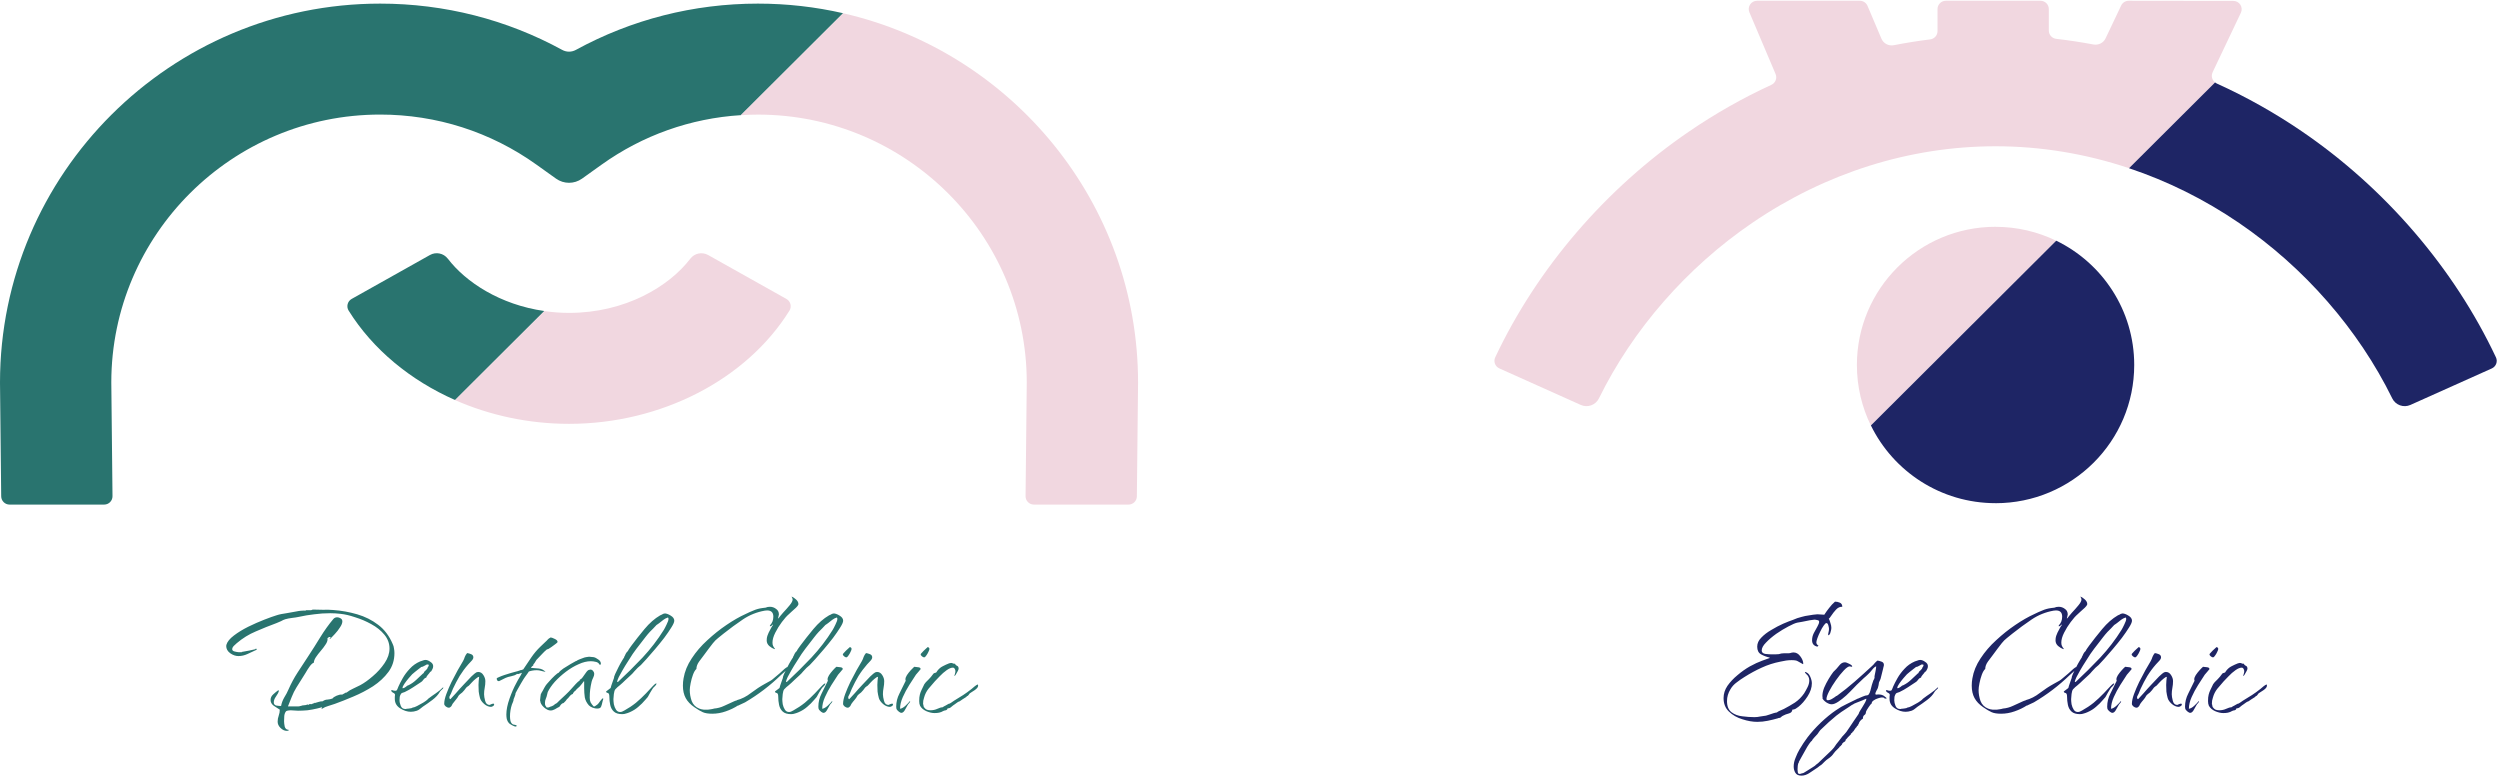 <svg width="700" height="218" viewBox="0 0 700 218" fill="none" xmlns="http://www.w3.org/2000/svg">
<path d="M125.378 72.426C124.202 70.888 122.075 70.453 120.384 71.401L98.459 83.703C97.298 84.355 96.916 85.847 97.618 86.973C104.396 97.838 114.93 106.505 127.427 112.012L152.43 87.089C140.018 85.318 130.411 78.996 125.386 72.426H125.378Z" fill="#29746F"/>
<path d="M212.221 1.013C194.207 1.013 176.809 5.463 161.234 13.976C160.042 14.628 158.616 14.628 157.424 13.976C141.841 5.463 124.443 1.013 106.43 1.013C47.745 1.013 0 48.606 0 107.111L0.335 138.977C0.351 140.251 1.395 141.284 2.672 141.284H29.163C30.464 141.284 31.516 140.228 31.5 138.931L31.165 107.034C31.204 65.7 64.956 32.079 106.43 32.079C122.246 32.079 137.4 36.933 150.24 46.121L155.694 50.02C157.868 51.573 160.79 51.573 162.964 50.02L168.418 46.121C179.957 37.865 193.373 33.12 207.452 32.242L236.078 3.7C228.403 1.945 220.425 1.013 212.221 1.013Z" fill="#29746F"/>
<path d="M221.048 86.98C221.749 85.854 221.367 84.363 220.207 83.711L198.282 71.409C196.591 70.461 194.464 70.896 193.287 72.434C187.366 80.185 175.079 87.609 159.333 87.609C156.941 87.609 154.642 87.423 152.422 87.105L127.419 112.027C137.143 116.307 148.067 118.676 159.325 118.676C185.068 118.676 208.995 106.311 221.04 86.988L221.048 86.98Z" fill="#F1D7E0"/>
<path d="M287.493 107.033L287.158 138.93C287.142 140.227 288.194 141.284 289.495 141.284H315.986C317.264 141.284 318.308 140.259 318.323 138.977L318.658 107.274V107.111C318.658 56.784 283.324 14.527 236.078 3.708L207.445 32.25C209.026 32.149 210.623 32.087 212.221 32.087C253.702 32.087 287.446 65.7 287.493 107.041V107.033Z" fill="#F1D7E0"/>
<path d="M558.756 63.502C537.315 63.502 519.932 80.829 519.932 102.203C519.932 108.276 521.342 114.024 523.843 119.142L575.742 67.409C570.607 64.916 564.841 63.51 558.749 63.51L558.756 63.502Z" fill="#F1D7E0"/>
<path d="M619.521 20.251L627.445 3.576C628.177 2.031 627.047 0.252 625.333 0.252L596.038 0.213C595.134 0.213 594.308 0.734 593.926 1.549L589.563 10.737C588.956 12.018 587.553 12.717 586.151 12.453C582.707 11.809 579.24 11.281 575.749 10.877C574.565 10.737 573.669 9.751 573.669 8.57V2.543C573.669 1.254 572.625 0.213 571.331 0.213H544.841C543.548 0.213 542.504 1.254 542.504 2.543V8.725C542.504 9.906 541.615 10.884 540.447 11.032C537.042 11.451 533.653 11.995 530.287 12.655C528.83 12.943 527.373 12.189 526.796 10.822L522.901 1.635C522.534 0.773 521.685 0.213 520.75 0.213H491.984C490.309 0.213 489.18 1.914 489.834 3.452L497.166 20.733C497.657 21.897 497.127 23.226 495.981 23.754C488.05 27.404 480.36 31.753 472.989 36.786C449.623 52.723 430.402 75.129 418.66 100.059C418.107 101.232 418.645 102.63 419.829 103.158L442.611 113.379C444.527 114.241 446.779 113.426 447.706 111.538C457.181 92.246 472.296 74.912 490.598 62.423C511.19 48.381 534.759 40.956 558.772 40.956C571.472 40.956 584.055 43.053 596.131 47.092L620.222 23.078C619.373 22.426 619.053 21.261 619.537 20.251H619.521Z" fill="#F1D7E0"/>
<path d="M558.756 140.896C580.198 140.896 597.581 123.569 597.581 102.195C597.581 86.895 588.675 73.677 575.749 67.394L523.851 119.126C530.154 132.011 543.415 140.888 558.764 140.888L558.756 140.896Z" fill="#1E2565"/>
<path d="M669.822 111.539C670.749 113.426 672.993 114.241 674.917 113.379L697.699 103.166C698.884 102.638 699.421 101.24 698.868 100.067C687.126 75.137 667.905 52.731 644.539 36.794C636.903 31.582 628.925 27.109 620.69 23.381C620.518 23.303 620.362 23.202 620.214 23.086L596.124 47.1C606.876 50.696 617.238 55.814 626.938 62.431C645.24 74.912 660.355 92.247 669.83 111.546L669.822 111.539Z" fill="#1E2565"/>
<path d="M80.32 204.64C79.68 204.64 79.08 204.36 78.52 203.8C78 203.28 77.74 202.7 77.74 202.06C77.74 201.5 77.84 200.94 78.04 200.38C78.24 199.82 78.34 199.26 78.34 198.7C77.86 198.42 77.3 198.06 76.66 197.62C76.06 197.18 75.76 196.64 75.76 196C75.76 195.4 76 194.88 76.48 194.44C76.96 194 77.42 193.62 77.86 193.3H78.04V193.42H78.1C77.98 193.9 77.7 194.44 77.26 195.04C76.86 195.6 76.66 196.14 76.66 196.66C76.66 197.14 76.9 197.44 77.38 197.56C77.9 197.64 78.34 197.68 78.7 197.68C78.86 196.84 79.16 196.04 79.6 195.28C80.08 194.52 80.48 193.76 80.8 193C81.52 191.36 82.36 189.8 83.32 188.32C84.32 186.8 85.3 185.3 86.26 183.82C87.42 182.06 88.56 180.26 89.68 178.42C90.84 176.54 92.06 174.84 93.34 173.32C93.62 173 93.98 172.84 94.42 172.84C94.74 172.84 95.06 172.94 95.38 173.14C95.7 173.34 95.86 173.62 95.86 173.98C95.86 174.46 95.64 175.02 95.2 175.66C94.8 176.3 94.32 176.92 93.76 177.52C93.24 178.08 92.8 178.54 92.44 178.9H92.32V178.78C92.32 178.74 92.34 178.72 92.38 178.72C92.42 178.72 92.44 178.72 92.44 178.72V178.6C92.44 178.56 92.48 178.54 92.56 178.54V178.36H92.14L91.66 178.72C91.7 178.76 91.72 178.84 91.72 178.96C91.72 179.44 91.52 179.96 91.12 180.52C90.76 181.08 90.32 181.66 89.8 182.26C89.28 182.86 88.82 183.46 88.42 184.06C88.06 184.62 87.88 185.12 87.88 185.56H87.82C87.46 185.72 87.08 186.08 86.68 186.64C86.28 187.2 85.9 187.8 85.54 188.44C85.18 189.04 84.88 189.52 84.64 189.88C84.08 190.72 83.54 191.58 83.02 192.46C82.5 193.3 82.06 194.18 81.7 195.1L80.62 197.8H83.5C83.66 197.8 83.8 197.78 83.92 197.74C84.08 197.66 84.24 197.64 84.4 197.68V197.56L85.9 197.38V197.2H86.02C86.02 197.24 86.06 197.28 86.14 197.32C86.22 197.36 86.28 197.38 86.32 197.38L86.38 197.32C86.46 197.24 86.52 197.2 86.56 197.2C86.64 197.2 86.68 197.18 86.68 197.14H86.86C87.02 197.14 87.1 197.16 87.1 197.2L88.06 196.84L88.18 196.72V196.84C88.54 196.76 88.88 196.66 89.2 196.54C89.56 196.42 89.94 196.36 90.34 196.36C90.78 196.04 91.24 195.88 91.72 195.88C92.2 195.84 92.66 195.74 93.1 195.58C93.3 195.3 93.68 195.04 94.24 194.8C94.84 194.56 95.32 194.44 95.68 194.44V194.56L96.88 193.9L97.06 193.96V193.9C97.62 193.46 98.22 193.1 98.86 192.82C99.54 192.5 100.2 192.18 100.84 191.86C101.96 191.26 103.14 190.42 104.38 189.34C105.66 188.26 106.76 187.04 107.68 185.68C108.6 184.32 109.06 182.96 109.06 181.6C109.06 180.16 108.58 178.86 107.62 177.7C106.66 176.54 105.44 175.56 103.96 174.76C102.52 173.96 101.02 173.32 99.46 172.84C97.94 172.32 96.58 172 95.38 171.88C94.42 171.76 93.44 171.7 92.44 171.7C90.96 171.7 89.48 171.8 88 172C86.56 172.16 85.12 172.4 83.68 172.72C83.12 172.84 82.48 172.94 81.76 173.02C81.08 173.1 80.46 173.22 79.9 173.38C79.5 173.5 79.1 173.68 78.7 173.92C78.3 174.12 77.88 174.3 77.44 174.46C75.48 175.18 73.54 175.96 71.62 176.8C69.7 177.6 67.92 178.7 66.28 180.1C66.08 180.26 65.82 180.5 65.5 180.82C65.18 181.14 65.02 181.46 65.02 181.78C65.02 182.06 65.2 182.26 65.56 182.38C65.96 182.5 66.38 182.58 66.82 182.62C67.26 182.62 67.56 182.62 67.72 182.62V182.5L67.9 182.56C67.94 182.52 67.96 182.48 67.96 182.44H68.14L68.2 182.5L68.26 182.44C68.82 182.36 69.36 182.26 69.88 182.14C70.44 182.02 70.98 181.9 71.5 181.78V181.66H71.86V181.84C71.86 181.92 71.84 181.96 71.8 181.96C71.04 182.32 70.22 182.7 69.34 183.1C68.5 183.5 67.64 183.7 66.76 183.7C66 183.7 65.24 183.44 64.48 182.92C63.72 182.36 63.34 181.68 63.34 180.88C63.34 180.72 63.36 180.6 63.4 180.52C63.64 179.68 64.34 178.82 65.5 177.94C66.66 177.06 68 176.24 69.52 175.48C71.08 174.72 72.58 174.06 74.02 173.5C75.46 172.94 76.58 172.54 77.38 172.3C77.86 172.14 78.32 172.02 78.76 171.94C79.24 171.86 79.72 171.78 80.2 171.7C81.12 171.54 82.02 171.38 82.9 171.22C83.82 171.02 84.72 170.94 85.6 170.98V170.86H87.1L87.58 170.68C88.54 170.72 89.5 170.74 90.46 170.74C91.42 170.7 92.36 170.72 93.28 170.8C95.56 170.96 97.8 171.36 100 172C102.2 172.64 104.16 173.62 105.88 174.94C107.64 176.26 109 178.06 109.96 180.34C110.16 180.74 110.28 181.16 110.32 181.6C110.4 182 110.44 182.42 110.44 182.86C110.44 184.86 109.88 186.62 108.76 188.14C107.64 189.66 106.2 191 104.44 192.16C102.68 193.28 100.84 194.24 98.92 195.04C97.04 195.84 95.32 196.52 93.76 197.08C93.16 197.28 92.54 197.48 91.9 197.68C91.3 197.84 90.72 198.1 90.16 198.46V198.52H90.04L90.16 198.04H90.04C90.04 198.04 89.84 198.1 89.44 198.22C89.04 198.34 88.8 198.4 88.72 198.4C87.88 198.6 87 198.76 86.08 198.88C85.2 198.96 84.32 199 83.44 199C83.12 199 82.78 198.98 82.42 198.94C82.06 198.9 81.72 198.88 81.4 198.88C81.24 198.88 81.02 198.9 80.74 198.94C80.46 198.98 80.26 199.04 80.14 199.12C79.86 199.4 79.68 199.84 79.6 200.44C79.56 201.08 79.54 201.58 79.54 201.94C79.54 202.34 79.6 202.84 79.72 203.44C79.88 204.04 80.24 204.34 80.8 204.34V204.58C80.68 204.62 80.52 204.64 80.32 204.64ZM115.047 199.3C114.047 199.3 113.047 198.98 112.047 198.34C111.047 197.7 110.547 196.82 110.547 195.7C110.547 195.5 110.547 195.3 110.547 195.1C110.587 194.9 110.607 194.72 110.607 194.56C110.607 194.32 110.427 194.12 110.067 193.96C109.707 193.76 109.527 193.54 109.527 193.3C109.567 193.26 109.627 193.24 109.707 193.24C109.867 193.24 110.027 193.28 110.187 193.36C110.347 193.4 110.507 193.42 110.667 193.42C110.787 193.42 110.927 193.38 111.087 193.3C111.167 193.22 111.327 192.86 111.567 192.22C111.847 191.58 112.247 190.8 112.767 189.88C113.287 188.96 113.947 188.08 114.747 187.24C115.547 186.36 116.507 185.68 117.627 185.2C117.867 185.12 118.107 185.04 118.347 184.96C118.627 184.84 118.887 184.78 119.127 184.78C119.567 184.78 120.027 184.96 120.507 185.32C121.027 185.64 121.287 186.04 121.287 186.52C121.287 186.8 121.227 187.06 121.107 187.3C120.987 187.5 120.867 187.72 120.747 187.96L120.447 188.14C120.327 188.34 120.107 188.62 119.787 188.98C119.507 189.3 119.367 189.54 119.367 189.7C119.367 189.7 119.347 189.7 119.307 189.7C119.307 189.7 119.307 189.72 119.307 189.76L119.067 189.82C118.827 189.98 118.627 190.18 118.467 190.42C118.307 190.66 118.127 190.84 117.927 190.96C117.167 191.48 116.407 191.98 115.647 192.46C114.927 192.94 114.147 193.38 113.307 193.78C113.147 193.86 112.967 193.92 112.767 193.96C112.567 194 112.407 194.1 112.287 194.26C112.127 194.5 112.007 194.78 111.927 195.1C111.887 195.42 111.867 195.74 111.867 196.06C111.867 196.54 111.987 197.08 112.227 197.68C112.467 198.24 112.887 198.52 113.487 198.52C113.567 198.52 113.627 198.52 113.667 198.52C113.747 198.48 113.807 198.46 113.847 198.46C114.087 198.46 114.307 198.44 114.507 198.4C114.747 198.36 114.987 198.32 115.227 198.28L115.587 198.1H115.647C115.847 198.1 116.227 197.96 116.787 197.68C117.387 197.36 117.967 197.04 118.527 196.72C119.087 196.36 119.427 196.12 119.547 196C119.627 195.96 119.687 195.9 119.727 195.82C119.807 195.74 119.867 195.68 119.907 195.64C120.587 195.12 121.287 194.62 122.007 194.14C122.727 193.66 123.407 193.1 124.047 192.46V192.52H124.167C124.127 192.72 123.967 192.92 123.687 193.12C123.447 193.32 123.267 193.52 123.147 193.72C122.707 194.52 122.007 195.28 121.047 196C120.087 196.72 119.207 197.34 118.407 197.86C118.127 198.06 117.847 198.28 117.567 198.52C117.327 198.72 117.047 198.88 116.727 199C116.127 199.2 115.567 199.3 115.047 199.3ZM112.707 192.7C113.027 192.7 113.327 192.58 113.607 192.34C113.927 192.06 114.167 191.9 114.327 191.86L114.387 191.92V191.86C115.147 191.5 115.867 191 116.547 190.36C117.267 189.72 117.927 189.1 118.527 188.5H118.647C118.647 188.26 118.827 188 119.187 187.72C119.547 187.4 119.727 187.14 119.727 186.94C119.807 186.86 119.887 186.74 119.967 186.58C120.047 186.38 120.087 186.24 120.087 186.16C119.967 186.08 119.787 186.04 119.547 186.04C119.347 186.12 119.087 186.26 118.767 186.46C118.447 186.66 118.167 186.76 117.927 186.76C117.927 186.8 117.727 186.96 117.327 187.24C116.967 187.52 116.587 187.82 116.187 188.14C115.787 188.46 115.527 188.68 115.407 188.8C115.207 189 114.887 189.36 114.447 189.88C114.007 190.4 113.607 190.92 113.247 191.44C112.887 191.96 112.707 192.36 112.707 192.64V192.7ZM125.64 198.16C125.4 198.16 125.12 198.04 124.8 197.8C124.52 197.56 124.38 197.32 124.38 197.08C124.38 196.32 124.58 195.4 124.98 194.32C125.38 193.24 125.86 192.12 126.42 190.96C127.02 189.8 127.6 188.7 128.16 187.66C128.76 186.62 129.26 185.76 129.66 185.08C129.86 184.72 130.02 184.34 130.14 183.94C130.3 183.54 130.52 183.18 130.8 182.86C131.12 182.9 131.48 183 131.88 183.16C132.32 183.32 132.54 183.62 132.54 184.06C132.54 184.38 132.34 184.74 131.94 185.14C131.58 185.5 131.3 185.8 131.1 186.04C130.22 187.04 129.42 188.12 128.7 189.28C128.02 190.44 127.4 191.62 126.84 192.82C126.72 193.06 126.62 193.3 126.54 193.54C126.46 193.74 126.38 193.94 126.3 194.14C126.22 194.34 126.12 194.54 126 194.74C125.88 194.9 125.82 195.08 125.82 195.28C125.82 195.36 125.84 195.46 125.88 195.58C125.92 195.7 126 195.76 126.12 195.76C126.44 195.44 126.94 194.9 127.62 194.14C128.3 193.34 129.04 192.52 129.84 191.68C130.64 190.8 131.36 190.04 132 189.4C132.68 188.76 133.14 188.38 133.38 188.26C133.46 188.22 133.54 188.2 133.62 188.2C133.7 188.16 133.78 188.14 133.86 188.14C134.5 188.14 135 188.44 135.36 189.04C135.72 189.6 135.9 190.16 135.9 190.72C135.9 191.36 135.84 191.98 135.72 192.58C135.6 193.18 135.54 193.78 135.54 194.38C135.54 194.86 135.64 195.48 135.84 196.24C136.04 197 136.46 197.38 137.1 197.38C137.26 197.3 137.44 197.22 137.64 197.14C137.84 197.06 138.02 197.02 138.18 197.02C138.3 197.02 138.36 197.1 138.36 197.26C138.36 197.46 138.24 197.62 138 197.74C137.8 197.86 137.62 197.92 137.46 197.92C136.86 197.92 136.24 197.66 135.6 197.14C134.96 196.58 134.56 196.02 134.4 195.46C134.24 194.86 134.12 194.26 134.04 193.66C134 193.02 133.98 192.4 133.98 191.8C133.98 191.52 134 191.12 134.04 190.6C134.12 190.04 134.16 189.68 134.16 189.52C133.92 189.52 133.6 189.7 133.2 190.06C132.8 190.38 132.42 190.74 132.06 191.14C131.7 191.5 131.44 191.78 131.28 191.98C131.2 192.06 131.08 192.14 130.92 192.22C130.8 192.3 130.68 192.4 130.56 192.52C130.4 192.72 130.22 192.96 130.02 193.24C129.82 193.48 129.62 193.7 129.42 193.9C129.34 193.98 129.16 194.12 128.88 194.32C128.64 194.52 128.48 194.68 128.4 194.8C128.2 195.2 127.94 195.58 127.62 195.94C127.3 196.3 127 196.68 126.72 197.08C126.64 197.2 126.56 197.36 126.48 197.56C126.4 197.72 126.3 197.84 126.18 197.92C126.06 198.08 125.88 198.16 125.64 198.16ZM144.358 203.44C144.158 203.44 143.838 203.32 143.398 203.08C142.958 202.84 142.658 202.64 142.498 202.48C142.218 202.16 142.018 201.78 141.898 201.34C141.818 200.9 141.778 200.48 141.778 200.08C141.778 198.76 142.078 197.26 142.678 195.58C143.278 193.9 143.898 192.48 144.538 191.32C144.618 191.16 144.778 190.86 145.018 190.42C145.298 189.98 145.558 189.54 145.798 189.1C146.038 188.66 146.158 188.42 146.158 188.38L145.078 188.74L144.718 188.68V188.74C144.318 189.02 143.798 189.22 143.158 189.34C142.518 189.46 141.978 189.62 141.538 189.82L139.738 190.72H139.618C139.458 190.72 139.318 190.64 139.198 190.48C139.118 190.28 139.078 190.12 139.078 190C139.078 189.88 139.298 189.74 139.738 189.58C140.178 189.38 140.698 189.18 141.298 188.98C141.938 188.78 142.518 188.6 143.038 188.44C143.598 188.28 143.958 188.18 144.118 188.14C144.638 188.02 145.118 187.88 145.558 187.72H145.618V187.66C145.898 187.66 146.198 187.58 146.518 187.42C147.278 186.3 148.018 185.2 148.738 184.12C149.498 183 150.358 181.98 151.318 181.06L152.638 179.8C152.958 179.52 153.198 179.28 153.358 179.08C153.518 178.88 153.798 178.68 154.198 178.48C154.478 178.52 154.858 178.66 155.338 178.9C155.858 179.14 156.118 179.42 156.118 179.74C156.118 179.86 155.918 180.06 155.518 180.34C155.158 180.62 154.778 180.9 154.378 181.18C153.978 181.42 153.698 181.6 153.538 181.72L153.118 181.84C152.638 182.24 152.198 182.66 151.798 183.1C151.398 183.54 150.978 183.98 150.538 184.42C150.298 184.62 150.098 184.88 149.938 185.2C149.778 185.52 149.578 185.8 149.338 186.04V186.28C149.258 186.32 149.118 186.44 148.918 186.64C148.758 186.8 148.678 186.92 148.678 187C149.358 187.04 150.078 187.1 150.838 187.18C151.598 187.26 152.238 187.58 152.758 188.14C152.318 188.02 151.898 187.92 151.498 187.84C151.138 187.72 150.738 187.66 150.298 187.66C149.498 187.66 148.758 187.78 148.078 188.02C148.078 188.02 147.958 188.2 147.718 188.56C147.478 188.92 147.218 189.28 146.938 189.64C146.698 189.96 146.578 190.14 146.578 190.18C146.458 190.34 146.218 190.74 145.858 191.38C145.498 191.98 145.158 192.58 144.838 193.18C144.558 193.74 144.398 194.04 144.358 194.08C144.358 194.28 144.298 194.54 144.178 194.86C144.058 195.18 143.958 195.44 143.878 195.64L143.818 195.7V195.76C143.818 196 143.758 196.26 143.638 196.54C143.518 196.82 143.418 197.06 143.338 197.26C142.978 198.34 142.798 199.46 142.798 200.62C142.798 200.94 142.838 201.34 142.918 201.82C143.038 202.3 143.278 202.64 143.638 202.84C143.718 202.88 143.898 202.92 144.178 202.96C144.498 203 144.658 203.08 144.658 203.2C144.658 203.36 144.558 203.44 144.358 203.44ZM152.818 188.14C152.778 188.14 152.758 188.14 152.758 188.14C152.758 188.14 152.778 188.14 152.818 188.14ZM154.147 198.94C153.587 198.94 152.967 198.64 152.287 198.04C151.607 197.4 151.267 196.78 151.267 196.18H151.207C151.247 196.02 151.287 195.64 151.327 195.04C151.367 194.44 151.467 194.12 151.627 194.08V193.96C151.667 193.92 151.767 193.76 151.927 193.48C152.087 193.2 152.247 192.9 152.407 192.58C152.607 192.26 152.727 192.06 152.767 191.98C152.887 191.78 153.207 191.4 153.727 190.84C154.247 190.24 154.787 189.68 155.347 189.16C155.907 188.64 156.267 188.38 156.427 188.38C156.667 188.02 157.107 187.62 157.747 187.18C158.427 186.74 159.107 186.32 159.787 185.92C160.507 185.52 161.007 185.24 161.287 185.08V185.02L161.347 185.08H161.407C161.567 184.92 161.867 184.76 162.307 184.6C162.787 184.4 163.107 184.28 163.267 184.24C163.547 184.12 163.827 184.04 164.107 184C164.387 183.96 164.667 183.92 164.947 183.88C165.147 183.92 165.347 183.94 165.547 183.94C165.787 183.94 166.007 183.96 166.207 184C166.607 184.08 167.047 184.3 167.527 184.66C168.007 184.98 168.247 185.38 168.247 185.86C168.207 185.9 168.167 185.96 168.127 186.04C168.087 186.12 168.087 186.18 168.127 186.22L167.887 186.1C167.647 185.66 167.287 185.4 166.807 185.32C166.327 185.2 165.867 185.14 165.427 185.14C164.347 185.14 163.207 185.42 162.007 185.98C160.807 186.5 159.627 187.2 158.467 188.08C157.307 188.96 156.267 189.9 155.347 190.9C154.467 191.9 153.807 192.86 153.367 193.78L153.187 194.5C153.107 194.9 152.987 195.28 152.827 195.64C152.667 196 152.587 196.4 152.587 196.84C152.587 197.16 152.627 197.4 152.707 197.56C152.787 197.68 152.927 197.88 153.127 198.16L153.247 198.1V198.16L153.367 198.04L153.607 198.1C153.887 197.94 154.187 197.82 154.507 197.74C154.827 197.62 155.087 197.46 155.287 197.26L155.407 197.14C155.647 197.06 155.867 196.92 156.067 196.72C156.267 196.52 156.447 196.34 156.607 196.18C157.207 195.62 157.807 195.06 158.407 194.5C159.007 193.94 159.567 193.36 160.087 192.76C160.367 192.44 160.727 192.04 161.167 191.56C161.607 191.08 161.987 190.74 162.307 190.54L162.367 190.3C162.687 190.18 162.987 189.9 163.267 189.46C163.587 189.02 163.887 188.6 164.167 188.2C164.487 187.76 164.787 187.54 165.067 187.54L165.307 187.48C165.627 187.48 165.887 187.62 166.087 187.9C166.287 188.14 166.387 188.4 166.387 188.68C166.387 189 166.287 189.36 166.087 189.76C165.887 190.16 165.747 190.52 165.667 190.84C165.467 191.68 165.327 192.44 165.247 193.12C165.167 193.76 165.127 194.5 165.127 195.34C165.127 195.86 165.207 196.3 165.367 196.66C165.567 197.02 165.847 197.4 166.207 197.8H166.507C167.067 197.48 167.467 197.14 167.707 196.78C167.947 196.42 168.247 196.04 168.607 195.64C168.647 195.64 168.687 195.62 168.727 195.58C168.767 195.54 168.787 195.52 168.787 195.52C168.867 195.52 168.907 195.56 168.907 195.64C168.907 195.8 168.867 195.96 168.787 196.12C168.747 196.24 168.707 196.4 168.667 196.6C168.587 197.04 168.467 197.46 168.307 197.86C168.187 198.22 167.807 198.4 167.167 198.4C166.807 198.4 166.407 198.32 165.967 198.16C165.527 198 165.167 197.78 164.887 197.5C164.287 196.82 163.907 196.08 163.747 195.28C163.627 194.44 163.567 193.58 163.567 192.7V190.78H163.447C163.287 191.02 163.107 191.26 162.907 191.5C162.707 191.74 162.507 191.98 162.307 192.22C162.147 192.38 161.947 192.56 161.707 192.76C161.507 192.92 161.327 193.12 161.167 193.36C161.087 193.36 160.927 193.5 160.687 193.78C160.487 194.02 160.387 194.2 160.387 194.32C160.107 194.36 159.787 194.6 159.427 195.04C159.107 195.48 158.887 195.7 158.767 195.7C158.727 195.82 158.587 196.02 158.347 196.3C158.107 196.54 157.927 196.72 157.807 196.84C157.527 196.88 157.287 197.02 157.087 197.26C156.927 197.5 156.767 197.72 156.607 197.92C156.247 198.08 155.847 198.3 155.407 198.58C154.967 198.82 154.547 198.94 154.147 198.94ZM174.219 199.96C173.179 199.96 172.399 199.72 171.879 199.24C171.359 198.76 171.019 198.14 170.859 197.38C170.699 196.62 170.619 195.84 170.619 195.04C170.619 194.4 170.459 194.06 170.139 194.02C169.819 193.94 169.679 193.8 169.719 193.6L170.979 192.64C170.979 192.64 171.039 192.42 171.159 191.98C171.319 191.54 171.479 191.08 171.639 190.6C171.799 190.12 171.899 189.84 171.939 189.76C171.899 189.64 171.999 189.3 172.239 188.74C172.519 188.18 172.819 187.56 173.139 186.88C173.499 186.16 173.839 185.54 174.159 185.02C174.479 184.46 174.679 184.16 174.759 184.12V184.06H174.699C174.899 183.74 175.059 183.42 175.179 183.1C175.339 182.78 175.559 182.5 175.839 182.26C175.839 182.18 175.979 181.94 176.259 181.54C176.579 181.1 176.779 180.82 176.859 180.7C177.899 179.3 179.099 177.78 180.459 176.14C181.859 174.46 183.319 173.18 184.839 172.3C185.039 172.22 185.219 172.14 185.379 172.06C185.539 171.94 185.699 171.86 185.859 171.82C185.939 171.82 185.979 171.82 185.979 171.82C186.019 171.78 186.059 171.76 186.099 171.76C186.579 171.76 187.139 171.96 187.779 172.36C188.459 172.76 188.799 173.24 188.799 173.8C188.799 174.2 188.519 174.84 187.959 175.72C187.439 176.56 186.779 177.52 185.979 178.6C185.179 179.64 184.319 180.7 183.399 181.78C182.519 182.82 181.719 183.74 180.999 184.54C180.279 185.34 179.759 185.9 179.439 186.22C179.319 186.34 179.179 186.46 179.019 186.58C178.859 186.7 178.699 186.84 178.539 187C178.219 187.32 177.899 187.66 177.579 188.02C177.299 188.38 176.979 188.72 176.619 189.04C176.099 189.52 175.579 190 175.059 190.48C174.579 190.96 174.079 191.42 173.559 191.86C173.359 192.02 173.139 192.2 172.899 192.4C172.699 192.6 172.499 192.8 172.299 193C172.099 193.24 171.959 193.68 171.879 194.32C171.799 194.96 171.759 195.44 171.759 195.76C171.759 196.12 171.799 196.6 171.879 197.2C171.999 197.76 172.199 198.26 172.479 198.7C172.759 199.14 173.139 199.36 173.619 199.36C173.859 199.36 174.059 199.32 174.219 199.24C174.419 199.16 174.619 199.06 174.819 198.94C175.979 198.3 177.059 197.58 178.059 196.78C179.059 195.94 179.999 195.06 180.879 194.14C181.199 193.82 181.499 193.5 181.779 193.18C182.099 192.82 182.419 192.48 182.739 192.16C182.819 192.08 182.979 191.92 183.219 191.68C183.459 191.44 183.659 191.34 183.819 191.38C183.779 191.66 183.619 191.92 183.339 192.16C183.099 192.36 182.899 192.58 182.739 192.82C182.499 193.18 182.279 193.54 182.079 193.9C181.879 194.22 181.679 194.58 181.479 194.98C181.399 195.14 181.279 195.3 181.119 195.46C180.959 195.62 180.819 195.78 180.699 195.94C180.099 196.66 179.439 197.32 178.719 197.92C178.039 198.52 177.239 199.02 176.319 199.42C175.959 199.58 175.619 199.7 175.299 199.78C174.979 199.9 174.619 199.96 174.219 199.96ZM173.019 190.96C175.379 188.76 177.679 186.48 179.919 184.12C182.159 181.72 184.139 179.14 185.859 176.38C186.059 176.06 186.319 175.56 186.639 174.88C186.999 174.16 187.179 173.64 187.179 173.32C187.179 173.08 187.119 172.94 186.999 172.9C186.519 173.06 186.099 173.28 185.739 173.56C185.379 173.84 184.999 174.14 184.599 174.46C184.519 174.54 184.379 174.64 184.179 174.76C184.019 174.84 183.899 174.92 183.819 175C183.539 175.32 183.239 175.64 182.919 175.96C182.599 176.28 182.279 176.6 181.959 176.92C181.519 177.4 181.099 177.9 180.699 178.42C180.299 178.94 179.899 179.46 179.499 179.98C178.579 181.14 177.799 182.18 177.159 183.1C176.559 184.02 175.859 185.12 175.059 186.4C174.899 186.64 174.639 187.08 174.279 187.72C173.919 188.32 173.579 188.94 173.259 189.58C172.979 190.18 172.819 190.62 172.779 190.9L173.019 190.96ZM199.435 199.84C198.315 199.84 197.435 199.7 196.795 199.42C196.155 199.14 195.375 198.68 194.455 198.04C193.335 197.28 192.515 196.42 191.995 195.46C191.475 194.5 191.215 193.34 191.215 191.98C191.215 191.26 191.275 190.58 191.395 189.94C191.715 188.02 192.475 186.16 193.675 184.36C194.875 182.52 196.335 180.82 198.055 179.26C199.775 177.66 201.555 176.24 203.395 175C205.275 173.72 207.055 172.7 208.735 171.94C209.535 171.54 210.295 171.2 211.015 170.92C211.735 170.6 212.535 170.38 213.415 170.26C213.575 170.22 213.735 170.2 213.895 170.2C214.055 170.2 214.215 170.18 214.375 170.14C214.575 170.06 214.755 170 214.915 169.96C215.115 169.92 215.335 169.9 215.575 169.9C216.215 169.9 216.795 170.1 217.315 170.5C217.835 170.86 218.095 171.38 218.095 172.06C218.095 172.1 218.055 172.28 217.975 172.6C217.935 172.92 217.875 173.08 217.795 173.08L217.975 173.14C218.255 172.74 218.695 172.2 219.295 171.52C219.935 170.84 220.535 170.16 221.095 169.48C221.655 168.8 221.935 168.26 221.935 167.86C221.935 167.7 221.895 167.56 221.815 167.44C221.775 167.28 221.715 167.14 221.635 167.02C222.035 167.18 222.455 167.46 222.895 167.86C223.335 168.26 223.555 168.68 223.555 169.12C223.555 169.24 223.535 169.32 223.495 169.36C223.455 169.52 223.255 169.78 222.895 170.14C222.535 170.5 222.135 170.86 221.695 171.22C221.295 171.58 221.015 171.84 220.855 172C220.295 172.48 219.655 173.2 218.935 174.16C218.215 175.12 217.595 176.12 217.075 177.16C216.555 178.2 216.295 179.12 216.295 179.92C216.295 180.32 216.355 180.64 216.475 180.88C216.595 181.12 216.775 181.4 217.015 181.72H216.895V181.78C216.375 181.58 215.875 181.28 215.395 180.88C214.915 180.44 214.675 179.92 214.675 179.32C214.675 178.84 214.735 178.42 214.855 178.06C214.895 177.9 215.015 177.6 215.215 177.16C215.455 176.68 215.695 176.22 215.935 175.78C216.175 175.34 216.335 175.1 216.415 175.06V174.88H216.355C216.235 175 216.115 175.12 215.995 175.24C215.875 175.32 215.735 175.36 215.575 175.36V175.12C216.215 174.48 216.535 173.66 216.535 172.66C216.535 171.5 215.955 170.92 214.795 170.92C214.515 170.92 214.295 170.94 214.135 170.98C211.895 171.38 209.855 172.2 208.015 173.44C206.175 174.68 204.375 176 202.615 177.4C202.095 177.8 201.575 178.22 201.055 178.66C200.535 179.06 200.055 179.54 199.615 180.1C199.215 180.62 198.815 181.14 198.415 181.66C198.015 182.18 197.615 182.72 197.215 183.28C196.815 183.8 196.335 184.44 195.775 185.2C195.255 185.92 194.995 186.62 194.995 187.3C194.635 187.62 194.315 188.16 194.035 188.92C193.755 189.68 193.535 190.48 193.375 191.32C193.215 192.12 193.135 192.76 193.135 193.24C193.135 194.24 193.315 195.26 193.675 196.3C194.075 197.3 194.775 198 195.775 198.4C196.175 198.56 196.595 198.66 197.035 198.7C197.475 198.7 197.895 198.7 198.295 198.7C198.415 198.7 198.695 198.66 199.135 198.58C199.615 198.5 199.875 198.44 199.915 198.4C200.915 198.32 201.875 198.06 202.795 197.62C203.755 197.18 204.675 196.76 205.555 196.36C205.635 196.32 205.735 196.28 205.855 196.24C206.015 196.16 206.135 196.14 206.215 196.18L206.275 196.06C207.675 195.7 209.015 195.02 210.295 194.02C211.615 193.02 212.895 192.18 214.135 191.5L215.755 190.6C215.995 190.48 216.335 190.22 216.775 189.82C217.255 189.42 217.755 189 218.275 188.56C218.795 188.08 219.255 187.66 219.655 187.3C220.095 186.94 220.375 186.76 220.495 186.76V186.82H220.555C220.435 187.26 220.175 187.66 219.775 188.02C219.375 188.34 219.015 188.66 218.695 188.98C215.655 191.94 212.295 194.5 208.615 196.66C208.335 196.82 208.035 196.96 207.715 197.08C207.435 197.2 207.135 197.34 206.815 197.5C206.815 197.5 206.795 197.52 206.755 197.56C206.755 197.56 206.735 197.56 206.695 197.56C206.695 197.56 206.675 197.56 206.635 197.56C206.635 197.56 206.655 197.54 206.695 197.5C205.655 198.18 204.495 198.74 203.215 199.18C201.975 199.62 200.715 199.84 199.435 199.84ZM221.504 199.96C220.464 199.96 219.684 199.72 219.164 199.24C218.644 198.76 218.304 198.14 218.144 197.38C217.984 196.62 217.904 195.84 217.904 195.04C217.904 194.4 217.744 194.06 217.424 194.02C217.104 193.94 216.964 193.8 217.004 193.6L218.264 192.64C218.264 192.64 218.324 192.42 218.444 191.98C218.604 191.54 218.764 191.08 218.924 190.6C219.084 190.12 219.184 189.84 219.224 189.76C219.184 189.64 219.284 189.3 219.524 188.74C219.804 188.18 220.104 187.56 220.424 186.88C220.784 186.16 221.124 185.54 221.444 185.02C221.764 184.46 221.964 184.16 222.044 184.12V184.06H221.984C222.184 183.74 222.344 183.42 222.464 183.1C222.624 182.78 222.844 182.5 223.124 182.26C223.124 182.18 223.264 181.94 223.544 181.54C223.864 181.1 224.064 180.82 224.144 180.7C225.184 179.3 226.384 177.78 227.744 176.14C229.144 174.46 230.604 173.18 232.124 172.3C232.324 172.22 232.504 172.14 232.664 172.06C232.824 171.94 232.984 171.86 233.144 171.82C233.224 171.82 233.264 171.82 233.264 171.82C233.304 171.78 233.344 171.76 233.384 171.76C233.864 171.76 234.424 171.96 235.064 172.36C235.744 172.76 236.084 173.24 236.084 173.8C236.084 174.2 235.804 174.84 235.244 175.72C234.724 176.56 234.064 177.52 233.264 178.6C232.464 179.64 231.604 180.7 230.684 181.78C229.804 182.82 229.004 183.74 228.284 184.54C227.564 185.34 227.044 185.9 226.724 186.22C226.604 186.34 226.464 186.46 226.304 186.58C226.144 186.7 225.984 186.84 225.824 187C225.504 187.32 225.184 187.66 224.864 188.02C224.584 188.38 224.264 188.72 223.904 189.04C223.384 189.52 222.864 190 222.344 190.48C221.864 190.96 221.364 191.42 220.844 191.86C220.644 192.02 220.424 192.2 220.184 192.4C219.984 192.6 219.784 192.8 219.584 193C219.384 193.24 219.244 193.68 219.164 194.32C219.084 194.96 219.044 195.44 219.044 195.76C219.044 196.12 219.084 196.6 219.164 197.2C219.284 197.76 219.484 198.26 219.764 198.7C220.044 199.14 220.424 199.36 220.904 199.36C221.144 199.36 221.344 199.32 221.504 199.24C221.704 199.16 221.904 199.06 222.104 198.94C223.264 198.3 224.344 197.58 225.344 196.78C226.344 195.94 227.284 195.06 228.164 194.14C228.484 193.82 228.784 193.5 229.064 193.18C229.384 192.82 229.704 192.48 230.024 192.16C230.104 192.08 230.264 191.92 230.504 191.68C230.744 191.44 230.944 191.34 231.104 191.38C231.064 191.66 230.904 191.92 230.624 192.16C230.384 192.36 230.184 192.58 230.024 192.82C229.784 193.18 229.564 193.54 229.364 193.9C229.164 194.22 228.964 194.58 228.764 194.98C228.684 195.14 228.564 195.3 228.404 195.46C228.244 195.62 228.104 195.78 227.984 195.94C227.384 196.66 226.724 197.32 226.004 197.92C225.324 198.52 224.524 199.02 223.604 199.42C223.244 199.58 222.904 199.7 222.584 199.78C222.264 199.9 221.904 199.96 221.504 199.96ZM220.304 190.96C222.664 188.76 224.964 186.48 227.204 184.12C229.444 181.72 231.424 179.14 233.144 176.38C233.344 176.06 233.604 175.56 233.924 174.88C234.284 174.16 234.464 173.64 234.464 173.32C234.464 173.08 234.404 172.94 234.284 172.9C233.804 173.06 233.384 173.28 233.024 173.56C232.664 173.84 232.284 174.14 231.884 174.46C231.804 174.54 231.664 174.64 231.464 174.76C231.304 174.84 231.184 174.92 231.104 175C230.824 175.32 230.524 175.64 230.204 175.96C229.884 176.28 229.564 176.6 229.244 176.92C228.804 177.4 228.384 177.9 227.984 178.42C227.584 178.94 227.184 179.46 226.784 179.98C225.864 181.14 225.084 182.18 224.444 183.1C223.844 184.02 223.144 185.12 222.344 186.4C222.184 186.64 221.924 187.08 221.564 187.72C221.204 188.32 220.864 188.94 220.544 189.58C220.264 190.18 220.104 190.62 220.064 190.9L220.304 190.96ZM236.941 184.06C236.781 184.06 236.581 183.96 236.341 183.76C236.101 183.56 235.981 183.38 235.981 183.22C235.981 183.14 236.121 182.96 236.401 182.68C236.681 182.36 236.981 182.06 237.301 181.78C237.661 181.46 237.881 181.26 237.961 181.18C238.281 181.26 238.441 181.44 238.441 181.72C238.441 181.88 238.341 182.16 238.141 182.56C237.981 182.92 237.781 183.26 237.541 183.58C237.341 183.9 237.141 184.06 236.941 184.06ZM230.581 199.6C230.461 199.6 230.341 199.56 230.221 199.48C230.141 199.4 230.041 199.34 229.921 199.3C229.641 199.06 229.441 198.86 229.321 198.7C229.201 198.54 229.141 198.26 229.141 197.86C229.141 196.58 229.441 195.36 230.041 194.2C230.641 193 231.201 191.86 231.721 190.78C231.801 190.7 231.821 190.62 231.781 190.54C231.741 190.42 231.721 190.32 231.721 190.24C231.721 189.88 231.861 189.48 232.141 189.04C232.461 188.56 232.821 188.1 233.221 187.66C233.621 187.22 233.941 186.9 234.181 186.7C234.421 186.7 234.781 186.74 235.261 186.82C235.741 186.86 235.981 187.04 235.981 187.36C235.981 187.4 235.781 187.64 235.381 188.08C234.981 188.52 234.741 188.8 234.661 188.92C234.141 189.72 233.521 190.68 232.801 191.8C232.121 192.88 231.521 194 231.001 195.16C230.481 196.32 230.221 197.42 230.221 198.46C230.701 198.38 231.201 198.1 231.721 197.62C232.281 197.1 232.701 196.66 232.981 196.3H233.041V196.36C233.041 196.52 232.961 196.68 232.801 196.84C232.641 197 232.521 197.14 232.441 197.26C232.281 197.54 232.021 198 231.661 198.64C231.341 199.28 230.981 199.6 230.581 199.6ZM237.319 198.16C237.079 198.16 236.799 198.04 236.479 197.8C236.199 197.56 236.059 197.32 236.059 197.08C236.059 196.32 236.259 195.4 236.659 194.32C237.059 193.24 237.539 192.12 238.099 190.96C238.699 189.8 239.279 188.7 239.839 187.66C240.439 186.62 240.939 185.76 241.339 185.08C241.539 184.72 241.699 184.34 241.819 183.94C241.979 183.54 242.199 183.18 242.479 182.86C242.799 182.9 243.159 183 243.559 183.16C243.999 183.32 244.219 183.62 244.219 184.06C244.219 184.38 244.019 184.74 243.619 185.14C243.259 185.5 242.979 185.8 242.779 186.04C241.899 187.04 241.099 188.12 240.379 189.28C239.699 190.44 239.079 191.62 238.519 192.82C238.399 193.06 238.299 193.3 238.219 193.54C238.139 193.74 238.059 193.94 237.979 194.14C237.899 194.34 237.799 194.54 237.679 194.74C237.559 194.9 237.499 195.08 237.499 195.28C237.499 195.36 237.519 195.46 237.559 195.58C237.599 195.7 237.679 195.76 237.799 195.76C238.119 195.44 238.619 194.9 239.299 194.14C239.979 193.34 240.719 192.52 241.519 191.68C242.319 190.8 243.039 190.04 243.679 189.4C244.359 188.76 244.819 188.38 245.059 188.26C245.139 188.22 245.219 188.2 245.299 188.2C245.379 188.16 245.459 188.14 245.539 188.14C246.179 188.14 246.679 188.44 247.039 189.04C247.399 189.6 247.579 190.16 247.579 190.72C247.579 191.36 247.519 191.98 247.399 192.58C247.279 193.18 247.219 193.78 247.219 194.38C247.219 194.86 247.319 195.48 247.519 196.24C247.719 197 248.139 197.38 248.779 197.38C248.939 197.3 249.119 197.22 249.319 197.14C249.519 197.06 249.699 197.02 249.859 197.02C249.979 197.02 250.039 197.1 250.039 197.26C250.039 197.46 249.919 197.62 249.679 197.74C249.479 197.86 249.299 197.92 249.139 197.92C248.539 197.92 247.919 197.66 247.279 197.14C246.639 196.58 246.239 196.02 246.079 195.46C245.919 194.86 245.799 194.26 245.719 193.66C245.679 193.02 245.659 192.4 245.659 191.8C245.659 191.52 245.679 191.12 245.719 190.6C245.799 190.04 245.839 189.68 245.839 189.52C245.599 189.52 245.279 189.7 244.879 190.06C244.479 190.38 244.099 190.74 243.739 191.14C243.379 191.5 243.119 191.78 242.959 191.98C242.879 192.06 242.759 192.14 242.599 192.22C242.479 192.3 242.359 192.4 242.239 192.52C242.079 192.72 241.899 192.96 241.699 193.24C241.499 193.48 241.299 193.7 241.099 193.9C241.019 193.98 240.839 194.12 240.559 194.32C240.319 194.52 240.159 194.68 240.079 194.8C239.879 195.2 239.619 195.58 239.299 195.94C238.979 196.3 238.679 196.68 238.399 197.08C238.319 197.2 238.239 197.36 238.159 197.56C238.079 197.72 237.979 197.84 237.859 197.92C237.739 198.08 237.559 198.16 237.319 198.16ZM258.738 184.06C258.578 184.06 258.378 183.96 258.138 183.76C257.898 183.56 257.778 183.38 257.778 183.22C257.778 183.14 257.918 182.96 258.198 182.68C258.478 182.36 258.778 182.06 259.098 181.78C259.458 181.46 259.678 181.26 259.758 181.18C260.078 181.26 260.238 181.44 260.238 181.72C260.238 181.88 260.138 182.16 259.938 182.56C259.778 182.92 259.578 183.26 259.338 183.58C259.138 183.9 258.938 184.06 258.738 184.06ZM252.378 199.6C252.258 199.6 252.138 199.56 252.018 199.48C251.938 199.4 251.838 199.34 251.718 199.3C251.438 199.06 251.238 198.86 251.118 198.7C250.998 198.54 250.938 198.26 250.938 197.86C250.938 196.58 251.238 195.36 251.838 194.2C252.438 193 252.998 191.86 253.518 190.78C253.598 190.7 253.618 190.62 253.578 190.54C253.538 190.42 253.518 190.32 253.518 190.24C253.518 189.88 253.658 189.48 253.938 189.04C254.258 188.56 254.618 188.1 255.018 187.66C255.418 187.22 255.738 186.9 255.978 186.7C256.218 186.7 256.578 186.74 257.058 186.82C257.538 186.86 257.778 187.04 257.778 187.36C257.778 187.4 257.578 187.64 257.178 188.08C256.778 188.52 256.538 188.8 256.458 188.92C255.938 189.72 255.318 190.68 254.598 191.8C253.918 192.88 253.318 194 252.798 195.16C252.278 196.32 252.018 197.42 252.018 198.46C252.498 198.38 252.998 198.1 253.518 197.62C254.078 197.1 254.498 196.66 254.778 196.3H254.838V196.36C254.838 196.52 254.758 196.68 254.598 196.84C254.438 197 254.318 197.14 254.238 197.26C254.078 197.54 253.818 198 253.458 198.64C253.138 199.28 252.778 199.6 252.378 199.6ZM261.636 199.66C260.956 199.66 260.196 199.48 259.356 199.12C258.556 198.76 257.976 198.26 257.616 197.62C257.456 197.26 257.376 196.82 257.376 196.3C257.376 195.54 257.436 194.94 257.556 194.5C257.676 194.02 257.836 193.58 258.036 193.18C258.276 192.74 258.536 192.2 258.816 191.56C258.856 191.48 258.996 191.3 259.236 191.02C259.516 190.74 259.796 190.46 260.076 190.18C260.396 189.86 260.596 189.64 260.676 189.52L261.276 188.74C261.396 188.54 261.536 188.44 261.696 188.44C261.896 188.4 262.056 188.34 262.176 188.26C262.496 187.7 262.936 187.22 263.496 186.82C263.736 186.66 264.196 186.42 264.876 186.1C265.556 185.78 266.016 185.62 266.256 185.62C266.456 185.62 266.636 185.66 266.796 185.74C266.956 185.82 267.116 185.86 267.276 185.86L267.396 185.8C267.476 186.08 267.656 186.28 267.936 186.4C268.256 186.52 268.416 186.8 268.416 187.24C268.416 187.36 268.336 187.58 268.176 187.9C268.016 188.22 267.836 188.54 267.636 188.86C267.476 189.14 267.336 189.28 267.216 189.28C267.256 189.04 267.316 188.82 267.396 188.62C267.476 188.38 267.516 188.14 267.516 187.9C267.516 187.7 267.456 187.5 267.336 187.3C267.216 187.06 267.036 186.94 266.796 186.94C266.316 186.94 265.736 187.18 265.056 187.66C264.376 188.14 263.736 188.7 263.136 189.34C262.536 189.94 262.076 190.42 261.756 190.78C261.156 191.46 260.556 192.16 259.956 192.88C259.396 193.6 258.996 194.4 258.756 195.28C258.676 195.6 258.596 195.9 258.516 196.18C258.476 196.46 258.456 196.78 258.456 197.14C258.536 197.26 258.576 197.4 258.576 197.56C258.576 197.68 258.616 197.82 258.696 197.98C258.896 198.3 259.156 198.54 259.476 198.7C259.796 198.82 260.136 198.88 260.496 198.88C261.216 198.88 261.876 198.74 262.476 198.46C263.076 198.18 263.556 198.04 263.916 198.04C264.196 197.84 264.476 197.68 264.756 197.56C265.036 197.4 265.316 197.24 265.596 197.08C265.796 197.08 266.056 196.96 266.376 196.72C266.736 196.44 266.996 196.26 267.156 196.18C268.036 195.66 268.876 195.14 269.676 194.62C270.476 194.1 271.276 193.52 272.076 192.88C272.236 192.76 272.496 192.54 272.856 192.22C273.256 191.9 273.536 191.72 273.696 191.68C273.656 191.68 273.656 191.66 273.696 191.62C273.816 191.66 273.876 191.78 273.876 191.98C273.876 192.38 273.556 192.8 272.916 193.24C272.276 193.64 271.816 193.94 271.536 194.14C271.416 194.26 271.296 194.42 271.176 194.62C271.056 194.82 270.896 194.92 270.696 194.92L270.636 195.1C270.356 195.26 269.976 195.5 269.496 195.82C269.056 196.14 268.796 196.32 268.716 196.36C268.436 196.44 268.196 196.56 267.996 196.72C267.796 196.84 267.576 197 267.336 197.2C267.016 197.4 266.696 197.64 266.376 197.92C266.096 198.2 265.756 198.34 265.356 198.34C265.356 198.38 265.336 198.4 265.296 198.4C265.256 198.64 265.096 198.8 264.816 198.88C264.536 198.92 264.316 198.98 264.156 199.06C263.756 199.3 263.356 199.46 262.956 199.54C262.596 199.62 262.156 199.66 261.636 199.66Z" fill="#29746F"/>
<path d="M492.02 202.12C490.74 202.12 489.36 201.88 487.88 201.4C486.4 200.96 485.14 200.24 484.1 199.24C483.1 198.28 482.6 197.02 482.6 195.46C482.6 194.26 482.96 193.12 483.68 192.04C484.44 190.96 485.38 189.96 486.5 189.04C487.62 188.08 488.78 187.26 489.98 186.58C491.22 185.9 492.34 185.38 493.34 185.02L495.5 184.24V184.12C494.62 183.92 493.82 183.62 493.1 183.22C492.38 182.82 492.02 182.1 492.02 181.06C492.02 180.14 492.4 179.3 493.16 178.54C493.92 177.74 494.86 177.02 495.98 176.38C497.1 175.7 498.2 175.12 499.28 174.64C500.4 174.16 501.32 173.8 502.04 173.56C502.48 173.36 502.88 173.2 503.24 173.08C503.6 172.96 504.02 172.84 504.5 172.72L505.46 172.48L507.68 172.12C507.88 172.08 508.08 172.06 508.28 172.06C508.52 172.02 508.72 172 508.88 172L510.8 172.12C511.24 171.44 511.7 170.8 512.18 170.2C512.66 169.56 513.2 168.98 513.8 168.46C514.28 168.46 514.74 168.56 515.18 168.76C515.62 168.96 515.84 169.34 515.84 169.9C515.2 169.86 514.62 170.12 514.1 170.68C513.58 171.24 513.14 171.8 512.78 172.36C512.42 172.92 512.18 173.2 512.06 173.2C512.26 173.6 512.42 174.04 512.54 174.52C512.7 174.96 512.78 175.4 512.78 175.84C512.78 176.12 512.7 176.52 512.54 177.04C512.42 177.56 512.2 177.84 511.88 177.88V177.76C511.88 177.52 511.92 177.26 512 176.98C512.08 176.66 512.12 176.36 512.12 176.08C512.12 175.88 512.06 175.56 511.94 175.12C511.82 174.68 511.64 174.46 511.4 174.46C511.2 174.46 510.94 174.7 510.62 175.18C510.3 175.62 509.98 176.18 509.66 176.86C509.34 177.5 509.08 178.1 508.88 178.66C508.68 179.22 508.58 179.62 508.58 179.86C508.58 180.26 508.78 180.56 509.18 180.76L508.88 181.06C507.88 180.86 507.38 180.26 507.38 179.26C507.38 178.58 507.54 177.92 507.86 177.28C508.22 176.6 508.56 175.98 508.88 175.42C509.2 174.86 509.36 174.42 509.36 174.1C509.36 173.82 509.18 173.66 508.82 173.62C508.5 173.54 508.24 173.5 508.04 173.5C507.88 173.5 507.44 173.56 506.72 173.68C506.04 173.8 505.34 173.94 504.62 174.1C503.94 174.22 503.48 174.3 503.24 174.34C502.68 174.46 501.84 174.82 500.72 175.42C499.64 175.98 498.52 176.66 497.36 177.46C496.24 178.26 495.28 179.08 494.48 179.92C493.68 180.72 493.28 181.46 493.28 182.14C493.28 182.66 493.62 182.98 494.3 183.1C495.02 183.18 495.62 183.22 496.1 183.22C496.42 183.22 496.74 183.22 497.06 183.22C497.42 183.18 497.76 183.16 498.08 183.16C498.52 183 498.98 182.92 499.46 182.92H500.36C500.56 182.92 500.72 182.92 500.84 182.92C501 182.92 501.14 182.9 501.26 182.86C501.42 182.82 501.56 182.78 501.68 182.74C501.84 182.7 502 182.68 502.16 182.68C502.92 182.68 503.56 183.04 504.08 183.76C504.6 184.44 504.88 185.12 504.92 185.8L504.86 185.92V185.98C504.18 185.62 503.68 185.34 503.36 185.14C503.08 184.94 502.5 184.84 501.62 184.84C501.1 184.84 500.58 184.88 500.06 184.96C499.54 185.04 499.02 185.14 498.5 185.26C496.66 185.62 494.92 186.18 493.28 186.94C491.68 187.66 490.06 188.54 488.42 189.58C487.7 190.02 486.98 190.52 486.26 191.08C485.54 191.6 484.96 192.24 484.52 193C483.88 194.04 483.56 195.14 483.56 196.3C483.56 197.74 483.98 198.78 484.82 199.42C485.66 200.06 486.66 200.44 487.82 200.56C489.02 200.72 490.16 200.8 491.24 200.8C491.8 200.8 492.34 200.74 492.86 200.62C493.42 200.54 493.96 200.46 494.48 200.38C494.68 200.34 495 200.24 495.44 200.08C495.88 199.96 496.3 199.82 496.7 199.66C497.14 199.54 497.4 199.48 497.48 199.48C497.52 199.48 497.54 199.5 497.54 199.54C497.54 199.5 497.56 199.46 497.6 199.42C497.88 199.22 498.18 199.06 498.5 198.94C498.82 198.82 499.14 198.68 499.46 198.52C500.54 197.96 501.58 197.36 502.58 196.72C503.58 196.04 504.44 195.18 505.16 194.14C505.48 193.62 505.8 193.04 506.12 192.4C506.44 191.76 506.6 191.14 506.6 190.54C506.6 189.78 506.3 189.16 505.7 188.68C505.66 188.6 505.58 188.52 505.46 188.44C505.38 188.32 505.36 188.24 505.4 188.2V188.14C506.04 188.26 506.52 188.68 506.84 189.4C507.16 190.12 507.32 190.76 507.32 191.32C507.32 192.52 506.92 193.74 506.12 194.98C505.32 196.22 504.46 197.2 503.54 197.92C503.3 198.08 503.04 198.26 502.76 198.46C502.48 198.62 502.18 198.7 501.86 198.7C501.82 199.26 501.48 199.62 500.84 199.78C500.24 199.94 499.76 200.12 499.4 200.32C499.12 200.44 498.9 200.58 498.74 200.74C498.58 200.94 498.34 201.04 498.02 201.04C497.9 201.04 497.86 201.06 497.9 201.1C496.94 201.38 495.96 201.62 494.96 201.82C494 202.02 493.02 202.12 492.02 202.12ZM504.393 217.18C503.593 217.18 503.033 216.92 502.713 216.4C502.393 215.88 502.233 215.28 502.233 214.6C502.233 213.8 502.413 212.98 502.773 212.14C503.093 211.3 503.453 210.54 503.853 209.86C504.213 209.3 504.573 208.72 504.933 208.12C505.293 207.56 505.673 207.02 506.073 206.5C507.073 205.18 508.313 203.8 509.793 202.36C511.273 200.96 512.693 199.8 514.053 198.88C515.013 198.2 516.013 197.62 517.053 197.14C518.133 196.62 519.193 196.1 520.233 195.58V195.64L520.293 195.58C520.653 195.42 521.073 195.24 521.553 195.04C522.073 194.8 522.513 194.68 522.873 194.68C523.073 194.6 523.193 194.52 523.233 194.44C523.433 194.2 523.593 193.84 523.713 193.36C523.873 192.84 524.013 192.3 524.133 191.74C524.293 191.18 524.433 190.76 524.553 190.48C524.713 190.28 524.813 190.06 524.853 189.82C524.893 189.74 524.893 189.64 524.853 189.52C524.853 189.36 524.873 189.22 524.913 189.1C524.993 188.66 525.073 188.26 525.153 187.9C525.233 187.54 525.293 187.1 525.333 186.58C525.013 186.66 524.633 186.98 524.193 187.54C523.793 188.06 523.433 188.46 523.113 188.74C522.713 189.14 522.293 189.52 521.853 189.88C521.453 190.24 521.033 190.64 520.593 191.08C520.193 191.44 519.673 191.96 519.033 192.64C518.393 193.32 517.693 194.02 516.933 194.74C516.173 195.42 515.433 196 514.713 196.48C513.993 196.96 513.373 197.2 512.853 197.2C512.413 197.2 511.913 197.02 511.353 196.66C510.833 196.3 510.473 195.92 510.273 195.52L510.333 195.46C510.293 195.34 510.273 195.14 510.273 194.86C510.273 194.18 510.433 193.42 510.753 192.58C511.113 191.74 511.533 190.92 512.013 190.12C512.493 189.32 512.933 188.66 513.333 188.14C513.493 187.98 513.633 187.84 513.753 187.72C513.913 187.6 514.053 187.46 514.173 187.3C514.493 186.9 514.833 186.5 515.193 186.1C515.593 185.66 516.073 185.44 516.633 185.44C516.833 185.44 517.213 185.58 517.773 185.86C518.333 186.14 518.613 186.38 518.613 186.58C518.613 186.66 518.573 186.7 518.493 186.7C518.413 186.7 518.313 186.68 518.193 186.64C518.113 186.6 518.033 186.58 517.953 186.58C517.553 186.58 516.993 186.96 516.273 187.72C515.553 188.48 514.813 189.4 514.053 190.48C513.293 191.56 512.653 192.6 512.133 193.6C511.653 194.56 511.413 195.26 511.413 195.7C511.413 195.94 511.533 196.06 511.773 196.06C512.173 196.06 512.593 195.92 513.033 195.64C513.513 195.36 513.893 195.1 514.173 194.86H514.293C516.053 193.58 517.733 192.24 519.333 190.84C520.973 189.4 522.593 187.94 524.193 186.46C524.473 186.22 524.713 185.96 524.913 185.68C525.153 185.4 525.413 185.16 525.693 184.96C526.013 185 526.393 185.1 526.833 185.26C527.273 185.42 527.493 185.72 527.493 186.16C527.493 186.36 527.453 186.56 527.373 186.76C527.333 186.92 527.293 187.1 527.253 187.3C527.173 187.7 527.073 188.1 526.953 188.5C526.873 188.9 526.773 189.3 526.653 189.7C526.613 189.94 526.533 190.18 526.413 190.42C526.293 190.62 526.193 190.84 526.113 191.08C526.073 191.32 526.033 191.58 525.993 191.86C525.953 192.1 525.893 192.34 525.813 192.58C525.773 192.74 525.633 193.02 525.393 193.42C525.193 193.82 525.093 194.1 525.093 194.26C525.093 194.42 525.193 194.5 525.393 194.5C525.633 194.46 525.793 194.44 525.873 194.44C526.673 194.44 527.273 194.62 527.673 194.98C528.073 195.34 528.293 195.52 528.333 195.52C528.253 195.56 528.153 195.58 528.033 195.58C527.913 195.58 527.813 195.6 527.733 195.64C527.693 195.48 527.593 195.38 527.433 195.34C527.273 195.3 527.113 195.28 526.953 195.28C526.713 195.28 526.353 195.36 525.873 195.52C525.433 195.64 525.013 195.84 524.613 196.12C524.253 196.36 524.073 196.64 524.073 196.96C523.913 197.04 523.633 197.38 523.233 197.98C522.833 198.58 522.593 198.98 522.513 199.18C522.473 199.26 522.453 199.36 522.453 199.48C522.453 199.6 522.433 199.7 522.393 199.78C522.353 199.94 522.213 200.1 521.973 200.26C521.733 200.42 521.613 200.74 521.613 201.22C521.413 201.3 521.153 201.52 520.833 201.88C520.553 202.28 520.413 202.58 520.413 202.78L520.233 202.9V202.96L520.293 203.08C520.213 203.12 520.113 203.18 519.993 203.26C519.913 203.34 519.873 203.44 519.873 203.56C519.713 203.64 519.513 203.88 519.273 204.28C519.073 204.68 518.873 204.9 518.673 204.94V205.12L518.253 205.42V205.6C518.093 205.72 517.813 206 517.413 206.44C517.053 206.88 516.833 207.12 516.753 207.16V207.4C516.633 207.52 516.573 207.6 516.573 207.64C516.413 207.68 516.253 207.78 516.093 207.94C515.973 208.14 515.853 208.24 515.733 208.24L515.793 208.42C515.753 208.46 515.673 208.54 515.553 208.66C515.433 208.78 515.353 208.88 515.313 208.96H515.193C515.113 209.16 514.913 209.4 514.593 209.68C514.313 209.96 514.073 210.2 513.873 210.4C513.713 210.6 513.553 210.8 513.393 211C513.233 211.24 513.053 211.46 512.853 211.66C512.573 211.94 512.253 212.2 511.893 212.44C511.533 212.68 511.193 212.96 510.873 213.28L510.213 213.94C510.013 214.14 509.793 214.3 509.553 214.42C509.353 214.58 509.153 214.74 508.953 214.9C508.313 215.34 507.593 215.82 506.793 216.34C505.993 216.9 505.193 217.18 504.393 217.18ZM503.853 216.7C504.053 216.7 504.233 216.66 504.393 216.58C504.553 216.54 504.713 216.5 504.873 216.46L504.933 216.4V216.46C505.093 216.38 505.453 216.16 506.013 215.8C506.573 215.48 507.113 215.14 507.633 214.78C508.153 214.46 508.413 214.26 508.413 214.18C508.893 213.86 509.333 213.48 509.733 213.04C510.173 212.64 510.593 212.24 510.993 211.84C511.433 211.44 511.873 211.02 512.313 210.58C512.753 210.18 513.153 209.76 513.513 209.32C513.753 209 513.973 208.68 514.173 208.36C514.413 208.04 514.653 207.74 514.893 207.46C515.213 207.02 515.553 206.58 515.913 206.14C516.313 205.74 516.673 205.34 516.993 204.94C517.353 204.46 517.693 203.96 518.013 203.44C518.333 202.96 518.653 202.48 518.973 202L520.413 199.9C520.493 199.74 520.553 199.58 520.593 199.42C520.673 199.3 520.753 199.16 520.833 199C520.953 198.76 521.153 198.44 521.433 198.04C521.713 197.6 521.973 197.16 522.213 196.72C522.453 196.28 522.573 195.96 522.573 195.76C522.573 195.68 522.553 195.64 522.513 195.64C522.393 195.72 522.033 195.88 521.433 196.12C520.873 196.32 520.313 196.54 519.753 196.78C519.233 196.98 518.953 197.12 518.913 197.2C518.753 197.24 518.333 197.5 517.653 197.98C516.973 198.42 516.273 198.88 515.553 199.36C514.873 199.84 514.413 200.18 514.173 200.38C513.493 200.94 512.793 201.54 512.073 202.18C511.393 202.82 510.713 203.46 510.033 204.1C509.793 204.3 509.593 204.52 509.433 204.76C509.273 205.04 509.093 205.3 508.893 205.54C508.773 205.66 508.493 205.96 508.053 206.44C507.613 206.92 507.373 207.24 507.333 207.4C507.173 207.48 506.913 207.78 506.553 208.3C506.193 208.82 505.833 209.42 505.473 210.1C505.073 210.78 504.713 211.42 504.393 212.02C504.033 212.66 503.793 213.1 503.673 213.34V213.52C503.513 213.68 503.413 213.98 503.373 214.42C503.333 214.9 503.313 215.24 503.313 215.44C503.313 215.6 503.333 215.84 503.373 216.16C503.413 216.52 503.573 216.7 503.853 216.7ZM533.575 199.3C532.575 199.3 531.575 198.98 530.575 198.34C529.575 197.7 529.075 196.82 529.075 195.7C529.075 195.5 529.075 195.3 529.075 195.1C529.115 194.9 529.135 194.72 529.135 194.56C529.135 194.32 528.955 194.12 528.595 193.96C528.235 193.76 528.055 193.54 528.055 193.3C528.095 193.26 528.155 193.24 528.235 193.24C528.395 193.24 528.555 193.28 528.715 193.36C528.875 193.4 529.035 193.42 529.195 193.42C529.315 193.42 529.455 193.38 529.615 193.3C529.695 193.22 529.855 192.86 530.095 192.22C530.375 191.58 530.775 190.8 531.295 189.88C531.815 188.96 532.475 188.08 533.275 187.24C534.075 186.36 535.035 185.68 536.155 185.2C536.395 185.12 536.635 185.04 536.875 184.96C537.155 184.84 537.415 184.78 537.655 184.78C538.095 184.78 538.555 184.96 539.035 185.32C539.555 185.64 539.815 186.04 539.815 186.52C539.815 186.8 539.755 187.06 539.635 187.3C539.515 187.5 539.395 187.72 539.275 187.96L538.975 188.14C538.855 188.34 538.635 188.62 538.315 188.98C538.035 189.3 537.895 189.54 537.895 189.7C537.895 189.7 537.875 189.7 537.835 189.7C537.835 189.7 537.835 189.72 537.835 189.76L537.595 189.82C537.355 189.98 537.155 190.18 536.995 190.42C536.835 190.66 536.655 190.84 536.455 190.96C535.695 191.48 534.935 191.98 534.175 192.46C533.455 192.94 532.675 193.38 531.835 193.78C531.675 193.86 531.495 193.92 531.295 193.96C531.095 194 530.935 194.1 530.815 194.26C530.655 194.5 530.535 194.78 530.455 195.1C530.415 195.42 530.395 195.74 530.395 196.06C530.395 196.54 530.515 197.08 530.755 197.68C530.995 198.24 531.415 198.52 532.015 198.52C532.095 198.52 532.155 198.52 532.195 198.52C532.275 198.48 532.335 198.46 532.375 198.46C532.615 198.46 532.835 198.44 533.035 198.4C533.275 198.36 533.515 198.32 533.755 198.28L534.115 198.1H534.175C534.375 198.1 534.755 197.96 535.315 197.68C535.915 197.36 536.495 197.04 537.055 196.72C537.615 196.36 537.955 196.12 538.075 196C538.155 195.96 538.215 195.9 538.255 195.82C538.335 195.74 538.395 195.68 538.435 195.64C539.115 195.12 539.815 194.62 540.535 194.14C541.255 193.66 541.935 193.1 542.575 192.46V192.52H542.695C542.655 192.72 542.495 192.92 542.215 193.12C541.975 193.32 541.795 193.52 541.675 193.72C541.235 194.52 540.535 195.28 539.575 196C538.615 196.72 537.735 197.34 536.935 197.86C536.655 198.06 536.375 198.28 536.095 198.52C535.855 198.72 535.575 198.88 535.255 199C534.655 199.2 534.095 199.3 533.575 199.3ZM531.235 192.7C531.555 192.7 531.855 192.58 532.135 192.34C532.455 192.06 532.695 191.9 532.855 191.86L532.915 191.92V191.86C533.675 191.5 534.395 191 535.075 190.36C535.795 189.72 536.455 189.1 537.055 188.5H537.175C537.175 188.26 537.355 188 537.715 187.72C538.075 187.4 538.255 187.14 538.255 186.94C538.335 186.86 538.415 186.74 538.495 186.58C538.575 186.38 538.615 186.24 538.615 186.16C538.495 186.08 538.315 186.04 538.075 186.04C537.875 186.12 537.615 186.26 537.295 186.46C536.975 186.66 536.695 186.76 536.455 186.76C536.455 186.8 536.255 186.96 535.855 187.24C535.495 187.52 535.115 187.82 534.715 188.14C534.315 188.46 534.055 188.68 533.935 188.8C533.735 189 533.415 189.36 532.975 189.88C532.535 190.4 532.135 190.92 531.775 191.44C531.415 191.96 531.235 192.36 531.235 192.64V192.7ZM560.307 199.84C559.187 199.84 558.307 199.7 557.667 199.42C557.027 199.14 556.247 198.68 555.327 198.04C554.207 197.28 553.387 196.42 552.867 195.46C552.347 194.5 552.087 193.34 552.087 191.98C552.087 191.26 552.147 190.58 552.267 189.94C552.587 188.02 553.347 186.16 554.547 184.36C555.747 182.52 557.207 180.82 558.927 179.26C560.647 177.66 562.427 176.24 564.267 175C566.147 173.72 567.927 172.7 569.607 171.94C570.407 171.54 571.167 171.2 571.887 170.92C572.607 170.6 573.407 170.38 574.287 170.26C574.447 170.22 574.607 170.2 574.767 170.2C574.927 170.2 575.087 170.18 575.247 170.14C575.447 170.06 575.627 170 575.787 169.96C575.987 169.92 576.207 169.9 576.447 169.9C577.087 169.9 577.667 170.1 578.187 170.5C578.707 170.86 578.967 171.38 578.967 172.06C578.967 172.1 578.927 172.28 578.847 172.6C578.807 172.92 578.747 173.08 578.667 173.08L578.847 173.14C579.127 172.74 579.567 172.2 580.167 171.52C580.807 170.84 581.407 170.16 581.967 169.48C582.527 168.8 582.807 168.26 582.807 167.86C582.807 167.7 582.767 167.56 582.687 167.44C582.647 167.28 582.587 167.14 582.507 167.02C582.907 167.18 583.327 167.46 583.767 167.86C584.207 168.26 584.427 168.68 584.427 169.12C584.427 169.24 584.407 169.32 584.367 169.36C584.327 169.52 584.127 169.78 583.767 170.14C583.407 170.5 583.007 170.86 582.567 171.22C582.167 171.58 581.887 171.84 581.727 172C581.167 172.48 580.527 173.2 579.807 174.16C579.087 175.12 578.467 176.12 577.947 177.16C577.427 178.2 577.167 179.12 577.167 179.92C577.167 180.32 577.227 180.64 577.347 180.88C577.467 181.12 577.647 181.4 577.887 181.72H577.767V181.78C577.247 181.58 576.747 181.28 576.267 180.88C575.787 180.44 575.547 179.92 575.547 179.32C575.547 178.84 575.607 178.42 575.727 178.06C575.767 177.9 575.887 177.6 576.087 177.16C576.327 176.68 576.567 176.22 576.807 175.78C577.047 175.34 577.207 175.1 577.287 175.06V174.88H577.227C577.107 175 576.987 175.12 576.867 175.24C576.747 175.32 576.607 175.36 576.447 175.36V175.12C577.087 174.48 577.407 173.66 577.407 172.66C577.407 171.5 576.827 170.92 575.667 170.92C575.387 170.92 575.167 170.94 575.007 170.98C572.767 171.38 570.727 172.2 568.887 173.44C567.047 174.68 565.247 176 563.487 177.4C562.967 177.8 562.447 178.22 561.927 178.66C561.407 179.06 560.927 179.54 560.487 180.1C560.087 180.62 559.687 181.14 559.287 181.66C558.887 182.18 558.487 182.72 558.087 183.28C557.687 183.8 557.207 184.44 556.647 185.2C556.127 185.92 555.867 186.62 555.867 187.3C555.507 187.62 555.187 188.16 554.907 188.92C554.627 189.68 554.407 190.48 554.247 191.32C554.087 192.12 554.007 192.76 554.007 193.24C554.007 194.24 554.187 195.26 554.547 196.3C554.947 197.3 555.647 198 556.647 198.4C557.047 198.56 557.467 198.66 557.907 198.7C558.347 198.7 558.767 198.7 559.167 198.7C559.287 198.7 559.567 198.66 560.007 198.58C560.487 198.5 560.747 198.44 560.787 198.4C561.787 198.32 562.747 198.06 563.667 197.62C564.627 197.18 565.547 196.76 566.427 196.36C566.507 196.32 566.607 196.28 566.727 196.24C566.887 196.16 567.007 196.14 567.087 196.18L567.147 196.06C568.547 195.7 569.887 195.02 571.167 194.02C572.487 193.02 573.767 192.18 575.007 191.5L576.627 190.6C576.867 190.48 577.207 190.22 577.647 189.82C578.127 189.42 578.627 189 579.147 188.56C579.667 188.08 580.127 187.66 580.527 187.3C580.967 186.94 581.247 186.76 581.367 186.76V186.82H581.427C581.307 187.26 581.047 187.66 580.647 188.02C580.247 188.34 579.887 188.66 579.567 188.98C576.527 191.94 573.167 194.5 569.487 196.66C569.207 196.82 568.907 196.96 568.587 197.08C568.307 197.2 568.007 197.34 567.687 197.5C567.687 197.5 567.667 197.52 567.627 197.56C567.627 197.56 567.607 197.56 567.567 197.56C567.567 197.56 567.547 197.56 567.507 197.56C567.507 197.56 567.527 197.54 567.567 197.5C566.527 198.18 565.367 198.74 564.087 199.18C562.847 199.62 561.587 199.84 560.307 199.84ZM582.375 199.96C581.335 199.96 580.555 199.72 580.035 199.24C579.515 198.76 579.175 198.14 579.015 197.38C578.855 196.62 578.775 195.84 578.775 195.04C578.775 194.4 578.615 194.06 578.295 194.02C577.975 193.94 577.835 193.8 577.875 193.6L579.135 192.64C579.135 192.64 579.195 192.42 579.315 191.98C579.475 191.54 579.635 191.08 579.795 190.6C579.955 190.12 580.055 189.84 580.095 189.76C580.055 189.64 580.155 189.3 580.395 188.74C580.675 188.18 580.975 187.56 581.295 186.88C581.655 186.16 581.995 185.54 582.315 185.02C582.635 184.46 582.835 184.16 582.915 184.12V184.06H582.855C583.055 183.74 583.215 183.42 583.335 183.1C583.495 182.78 583.715 182.5 583.995 182.26C583.995 182.18 584.135 181.94 584.415 181.54C584.735 181.1 584.935 180.82 585.015 180.7C586.055 179.3 587.255 177.78 588.615 176.14C590.015 174.46 591.475 173.18 592.995 172.3C593.195 172.22 593.375 172.14 593.535 172.06C593.695 171.94 593.855 171.86 594.015 171.82C594.095 171.82 594.135 171.82 594.135 171.82C594.175 171.78 594.215 171.76 594.255 171.76C594.735 171.76 595.295 171.96 595.935 172.36C596.615 172.76 596.955 173.24 596.955 173.8C596.955 174.2 596.675 174.84 596.115 175.72C595.595 176.56 594.935 177.52 594.135 178.6C593.335 179.64 592.475 180.7 591.555 181.78C590.675 182.82 589.875 183.74 589.155 184.54C588.435 185.34 587.915 185.9 587.595 186.22C587.475 186.34 587.335 186.46 587.175 186.58C587.015 186.7 586.855 186.84 586.695 187C586.375 187.32 586.055 187.66 585.735 188.02C585.455 188.38 585.135 188.72 584.775 189.04C584.255 189.52 583.735 190 583.215 190.48C582.735 190.96 582.235 191.42 581.715 191.86C581.515 192.02 581.295 192.2 581.055 192.4C580.855 192.6 580.655 192.8 580.455 193C580.255 193.24 580.115 193.68 580.035 194.32C579.955 194.96 579.915 195.44 579.915 195.76C579.915 196.12 579.955 196.6 580.035 197.2C580.155 197.76 580.355 198.26 580.635 198.7C580.915 199.14 581.295 199.36 581.775 199.36C582.015 199.36 582.215 199.32 582.375 199.24C582.575 199.16 582.775 199.06 582.975 198.94C584.135 198.3 585.215 197.58 586.215 196.78C587.215 195.94 588.155 195.06 589.035 194.14C589.355 193.82 589.655 193.5 589.935 193.18C590.255 192.82 590.575 192.48 590.895 192.16C590.975 192.08 591.135 191.92 591.375 191.68C591.615 191.44 591.815 191.34 591.975 191.38C591.935 191.66 591.775 191.92 591.495 192.16C591.255 192.36 591.055 192.58 590.895 192.82C590.655 193.18 590.435 193.54 590.235 193.9C590.035 194.22 589.835 194.58 589.635 194.98C589.555 195.14 589.435 195.3 589.275 195.46C589.115 195.62 588.975 195.78 588.855 195.94C588.255 196.66 587.595 197.32 586.875 197.92C586.195 198.52 585.395 199.02 584.475 199.42C584.115 199.58 583.775 199.7 583.455 199.78C583.135 199.9 582.775 199.96 582.375 199.96ZM581.175 190.96C583.535 188.76 585.835 186.48 588.075 184.12C590.315 181.72 592.295 179.14 594.015 176.38C594.215 176.06 594.475 175.56 594.795 174.88C595.155 174.16 595.335 173.64 595.335 173.32C595.335 173.08 595.275 172.94 595.155 172.9C594.675 173.06 594.255 173.28 593.895 173.56C593.535 173.84 593.155 174.14 592.755 174.46C592.675 174.54 592.535 174.64 592.335 174.76C592.175 174.84 592.055 174.92 591.975 175C591.695 175.32 591.395 175.64 591.075 175.96C590.755 176.28 590.435 176.6 590.115 176.92C589.675 177.4 589.255 177.9 588.855 178.42C588.455 178.94 588.055 179.46 587.655 179.98C586.735 181.14 585.955 182.18 585.315 183.1C584.715 184.02 584.015 185.12 583.215 186.4C583.055 186.64 582.795 187.08 582.435 187.72C582.075 188.32 581.735 188.94 581.415 189.58C581.135 190.18 580.975 190.62 580.935 190.9L581.175 190.96ZM597.812 184.06C597.652 184.06 597.452 183.96 597.212 183.76C596.972 183.56 596.852 183.38 596.852 183.22C596.852 183.14 596.992 182.96 597.272 182.68C597.552 182.36 597.852 182.06 598.172 181.78C598.532 181.46 598.752 181.26 598.832 181.18C599.152 181.26 599.312 181.44 599.312 181.72C599.312 181.88 599.212 182.16 599.012 182.56C598.852 182.92 598.652 183.26 598.412 183.58C598.212 183.9 598.012 184.06 597.812 184.06ZM591.452 199.6C591.332 199.6 591.212 199.56 591.092 199.48C591.012 199.4 590.912 199.34 590.792 199.3C590.512 199.06 590.312 198.86 590.192 198.7C590.072 198.54 590.012 198.26 590.012 197.86C590.012 196.58 590.312 195.36 590.912 194.2C591.512 193 592.072 191.86 592.592 190.78C592.672 190.7 592.692 190.62 592.652 190.54C592.612 190.42 592.592 190.32 592.592 190.24C592.592 189.88 592.732 189.48 593.012 189.04C593.332 188.56 593.692 188.1 594.092 187.66C594.492 187.22 594.812 186.9 595.052 186.7C595.292 186.7 595.652 186.74 596.132 186.82C596.612 186.86 596.852 187.04 596.852 187.36C596.852 187.4 596.652 187.64 596.252 188.08C595.852 188.52 595.612 188.8 595.532 188.92C595.012 189.72 594.392 190.68 593.672 191.8C592.992 192.88 592.392 194 591.872 195.16C591.352 196.32 591.092 197.42 591.092 198.46C591.572 198.38 592.072 198.1 592.592 197.62C593.152 197.1 593.572 196.66 593.852 196.3H593.912V196.36C593.912 196.52 593.832 196.68 593.672 196.84C593.512 197 593.392 197.14 593.312 197.26C593.152 197.54 592.892 198 592.532 198.64C592.212 199.28 591.852 199.6 591.452 199.6ZM598.19 198.16C597.95 198.16 597.67 198.04 597.35 197.8C597.07 197.56 596.93 197.32 596.93 197.08C596.93 196.32 597.13 195.4 597.53 194.32C597.93 193.24 598.41 192.12 598.97 190.96C599.57 189.8 600.15 188.7 600.71 187.66C601.31 186.62 601.81 185.76 602.21 185.08C602.41 184.72 602.57 184.34 602.69 183.94C602.85 183.54 603.07 183.18 603.35 182.86C603.67 182.9 604.03 183 604.43 183.16C604.87 183.32 605.09 183.62 605.09 184.06C605.09 184.38 604.89 184.74 604.49 185.14C604.13 185.5 603.85 185.8 603.65 186.04C602.77 187.04 601.97 188.12 601.25 189.28C600.57 190.44 599.95 191.62 599.39 192.82C599.27 193.06 599.17 193.3 599.09 193.54C599.01 193.74 598.93 193.94 598.85 194.14C598.77 194.34 598.67 194.54 598.55 194.74C598.43 194.9 598.37 195.08 598.37 195.28C598.37 195.36 598.39 195.46 598.43 195.58C598.47 195.7 598.55 195.76 598.67 195.76C598.99 195.44 599.49 194.9 600.17 194.14C600.85 193.34 601.59 192.52 602.39 191.68C603.19 190.8 603.91 190.04 604.55 189.4C605.23 188.76 605.69 188.38 605.93 188.26C606.01 188.22 606.09 188.2 606.17 188.2C606.25 188.16 606.33 188.14 606.41 188.14C607.05 188.14 607.55 188.44 607.91 189.04C608.27 189.6 608.45 190.16 608.45 190.72C608.45 191.36 608.39 191.98 608.27 192.58C608.15 193.18 608.09 193.78 608.09 194.38C608.09 194.86 608.19 195.48 608.39 196.24C608.59 197 609.01 197.38 609.65 197.38C609.81 197.3 609.99 197.22 610.19 197.14C610.39 197.06 610.57 197.02 610.73 197.02C610.85 197.02 610.91 197.1 610.91 197.26C610.91 197.46 610.79 197.62 610.55 197.74C610.35 197.86 610.17 197.92 610.01 197.92C609.41 197.92 608.79 197.66 608.15 197.14C607.51 196.58 607.11 196.02 606.95 195.46C606.79 194.86 606.67 194.26 606.59 193.66C606.55 193.02 606.53 192.4 606.53 191.8C606.53 191.52 606.55 191.12 606.59 190.6C606.67 190.04 606.71 189.68 606.71 189.52C606.47 189.52 606.15 189.7 605.75 190.06C605.35 190.38 604.97 190.74 604.61 191.14C604.25 191.5 603.99 191.78 603.83 191.98C603.75 192.06 603.63 192.14 603.47 192.22C603.35 192.3 603.23 192.4 603.11 192.52C602.95 192.72 602.77 192.96 602.57 193.24C602.37 193.48 602.17 193.7 601.97 193.9C601.89 193.98 601.71 194.12 601.43 194.32C601.19 194.52 601.03 194.68 600.95 194.8C600.75 195.2 600.49 195.58 600.17 195.94C599.85 196.3 599.55 196.68 599.27 197.08C599.19 197.2 599.11 197.36 599.03 197.56C598.95 197.72 598.85 197.84 598.73 197.92C598.61 198.08 598.43 198.16 598.19 198.16ZM619.609 184.06C619.449 184.06 619.249 183.96 619.009 183.76C618.769 183.56 618.649 183.38 618.649 183.22C618.649 183.14 618.789 182.96 619.069 182.68C619.349 182.36 619.649 182.06 619.969 181.78C620.329 181.46 620.549 181.26 620.629 181.18C620.949 181.26 621.109 181.44 621.109 181.72C621.109 181.88 621.009 182.16 620.809 182.56C620.649 182.92 620.449 183.26 620.209 183.58C620.009 183.9 619.809 184.06 619.609 184.06ZM613.249 199.6C613.129 199.6 613.009 199.56 612.889 199.48C612.809 199.4 612.709 199.34 612.589 199.3C612.309 199.06 612.109 198.86 611.989 198.7C611.869 198.54 611.809 198.26 611.809 197.86C611.809 196.58 612.109 195.36 612.709 194.2C613.309 193 613.869 191.86 614.389 190.78C614.469 190.7 614.489 190.62 614.449 190.54C614.409 190.42 614.389 190.32 614.389 190.24C614.389 189.88 614.529 189.48 614.809 189.04C615.129 188.56 615.489 188.1 615.889 187.66C616.289 187.22 616.609 186.9 616.849 186.7C617.089 186.7 617.449 186.74 617.929 186.82C618.409 186.86 618.649 187.04 618.649 187.36C618.649 187.4 618.449 187.64 618.049 188.08C617.649 188.52 617.409 188.8 617.329 188.92C616.809 189.72 616.189 190.68 615.469 191.8C614.789 192.88 614.189 194 613.669 195.16C613.149 196.32 612.889 197.42 612.889 198.46C613.369 198.38 613.869 198.1 614.389 197.62C614.949 197.1 615.369 196.66 615.649 196.3H615.709V196.36C615.709 196.52 615.629 196.68 615.469 196.84C615.309 197 615.189 197.14 615.109 197.26C614.949 197.54 614.689 198 614.329 198.64C614.009 199.28 613.649 199.6 613.249 199.6ZM622.507 199.66C621.827 199.66 621.067 199.48 620.227 199.12C619.427 198.76 618.847 198.26 618.487 197.62C618.327 197.26 618.247 196.82 618.247 196.3C618.247 195.54 618.307 194.94 618.427 194.5C618.547 194.02 618.707 193.58 618.907 193.18C619.147 192.74 619.407 192.2 619.687 191.56C619.727 191.48 619.867 191.3 620.107 191.02C620.387 190.74 620.667 190.46 620.947 190.18C621.267 189.86 621.467 189.64 621.547 189.52L622.147 188.74C622.267 188.54 622.407 188.44 622.567 188.44C622.767 188.4 622.927 188.34 623.047 188.26C623.367 187.7 623.807 187.22 624.367 186.82C624.607 186.66 625.067 186.42 625.747 186.1C626.427 185.78 626.887 185.62 627.127 185.62C627.327 185.62 627.507 185.66 627.667 185.74C627.827 185.82 627.987 185.86 628.147 185.86L628.267 185.8C628.347 186.08 628.527 186.28 628.807 186.4C629.127 186.52 629.287 186.8 629.287 187.24C629.287 187.36 629.207 187.58 629.047 187.9C628.887 188.22 628.707 188.54 628.507 188.86C628.347 189.14 628.207 189.28 628.087 189.28C628.127 189.04 628.187 188.82 628.267 188.62C628.347 188.38 628.387 188.14 628.387 187.9C628.387 187.7 628.327 187.5 628.207 187.3C628.087 187.06 627.907 186.94 627.667 186.94C627.187 186.94 626.607 187.18 625.927 187.66C625.247 188.14 624.607 188.7 624.007 189.34C623.407 189.94 622.947 190.42 622.627 190.78C622.027 191.46 621.427 192.16 620.827 192.88C620.267 193.6 619.867 194.4 619.627 195.28C619.547 195.6 619.467 195.9 619.387 196.18C619.347 196.46 619.327 196.78 619.327 197.14C619.407 197.26 619.447 197.4 619.447 197.56C619.447 197.68 619.487 197.82 619.567 197.98C619.767 198.3 620.027 198.54 620.347 198.7C620.667 198.82 621.007 198.88 621.367 198.88C622.087 198.88 622.747 198.74 623.347 198.46C623.947 198.18 624.427 198.04 624.787 198.04C625.067 197.84 625.347 197.68 625.627 197.56C625.907 197.4 626.187 197.24 626.467 197.08C626.667 197.08 626.927 196.96 627.247 196.72C627.607 196.44 627.867 196.26 628.027 196.18C628.907 195.66 629.747 195.14 630.547 194.62C631.347 194.1 632.147 193.52 632.947 192.88C633.107 192.76 633.367 192.54 633.727 192.22C634.127 191.9 634.407 191.72 634.567 191.68C634.527 191.68 634.527 191.66 634.567 191.62C634.687 191.66 634.747 191.78 634.747 191.98C634.747 192.38 634.427 192.8 633.787 193.24C633.147 193.64 632.687 193.94 632.407 194.14C632.287 194.26 632.167 194.42 632.047 194.62C631.927 194.82 631.767 194.92 631.567 194.92L631.507 195.1C631.227 195.26 630.847 195.5 630.367 195.82C629.927 196.14 629.667 196.32 629.587 196.36C629.307 196.44 629.067 196.56 628.867 196.72C628.667 196.84 628.447 197 628.207 197.2C627.887 197.4 627.567 197.64 627.247 197.92C626.967 198.2 626.627 198.34 626.227 198.34C626.227 198.38 626.207 198.4 626.167 198.4C626.127 198.64 625.967 198.8 625.687 198.88C625.407 198.92 625.187 198.98 625.027 199.06C624.627 199.3 624.227 199.46 623.827 199.54C623.467 199.62 623.027 199.66 622.507 199.66Z" fill="#1E2565"/>
</svg>
